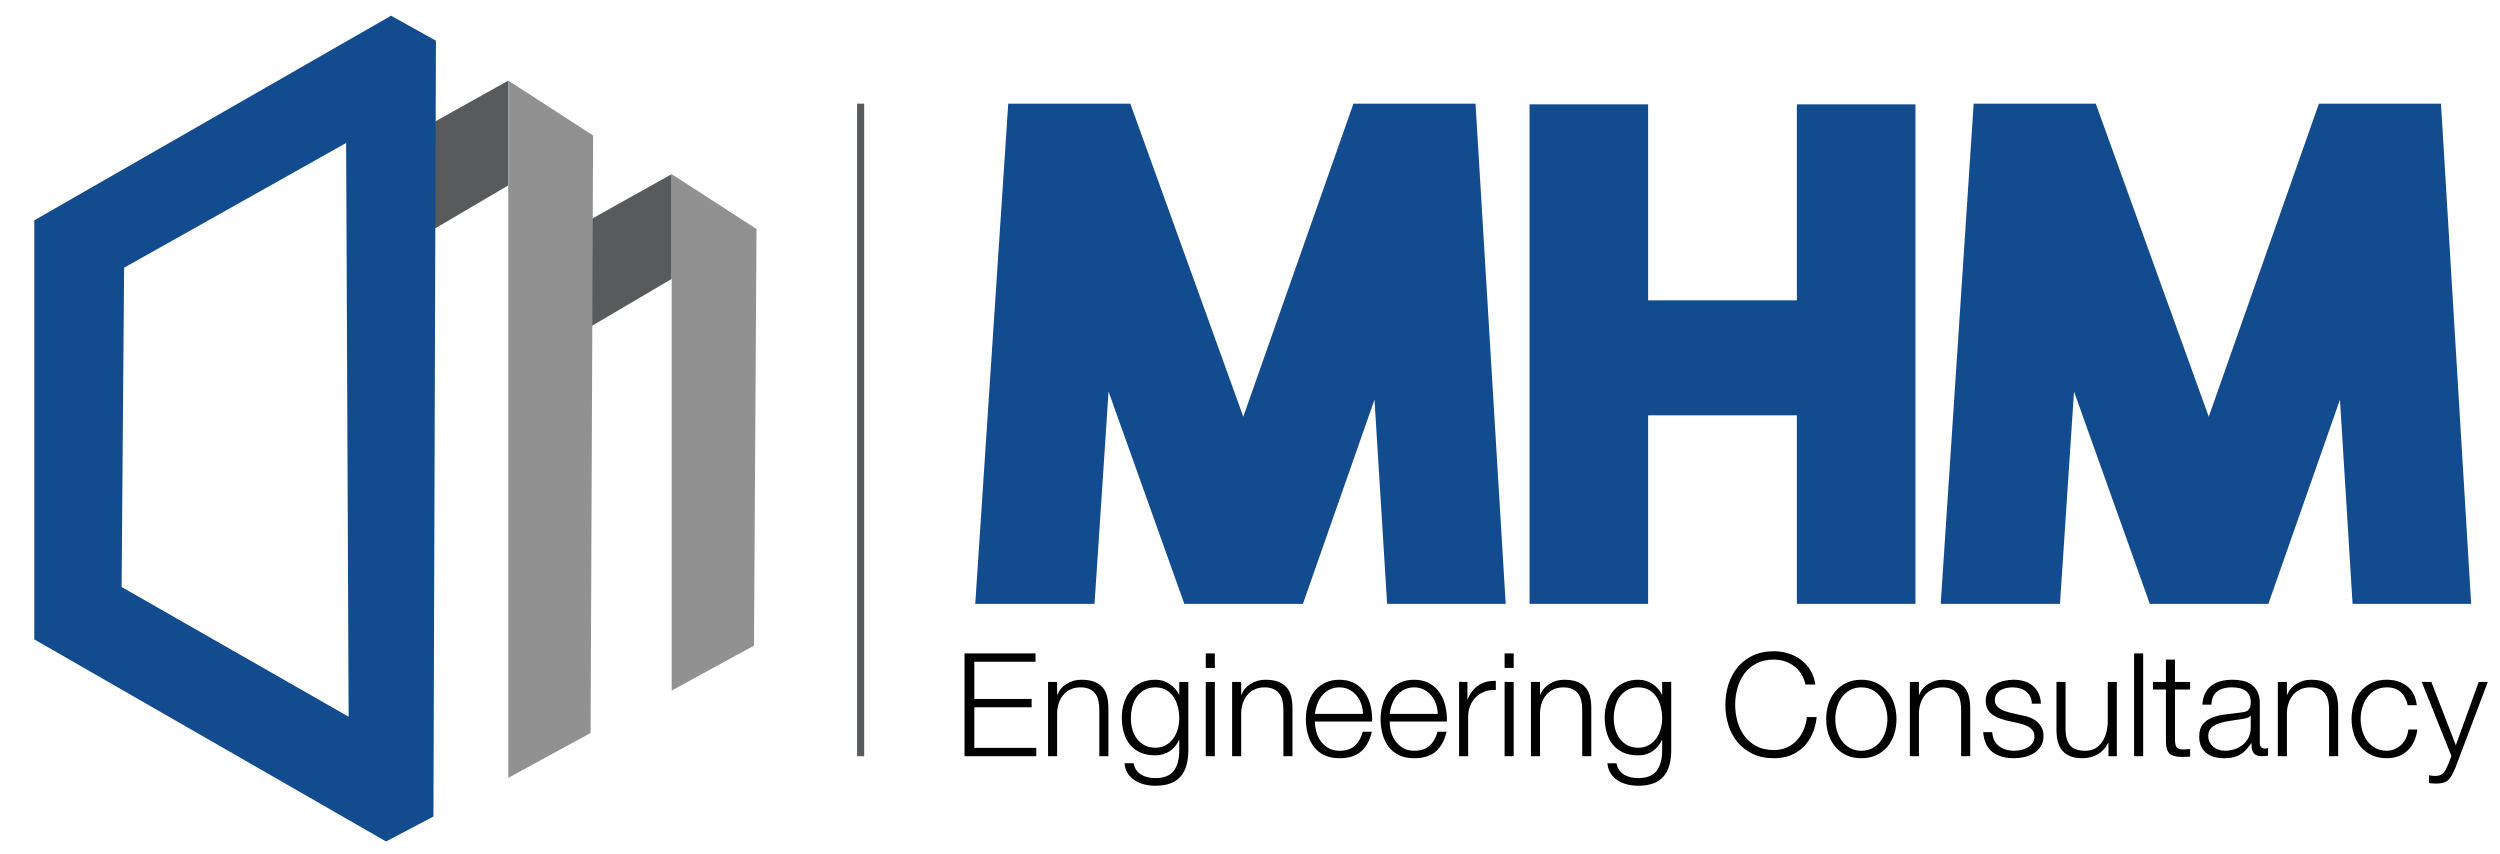 <?xml version="1.0" encoding="utf-8"?>
<!-- Generator: Adobe Illustrator 17.0.0, SVG Export Plug-In . SVG Version: 6.00 Build 0)  -->
<!DOCTYPE svg PUBLIC "-//W3C//DTD SVG 1.1//EN" "http://www.w3.org/Graphics/SVG/1.1/DTD/svg11.dtd">
<svg version="1.1" id="Layer_1" xmlns="http://www.w3.org/2000/svg" xmlns:xlink="http://www.w3.org/1999/xlink" x="0px" y="0px"
	 width="205px" height="70px" viewBox="0 0 205 70" enable-background="new 0 0 205 70" xml:space="preserve">
<polygon fill="#595A5C" points="41.679,15.201 41.679,6.609 34.724,10.496 34.724,19.292 "/>
<polygon fill="#595A5C" points="55.078,22.872 55.078,14.28 48.123,18.167 48.123,26.963 "/>
<polygon fill="#909190" points="48.634,11.109 41.679,6.609 41.679,63.784 48.429,60.102 "/>
<polygon fill="#909190" points="62.033,18.78 55.078,14.28 55.078,56.624 61.828,52.942 "/>
<path fill="#124B8E" d="M28.587,58.772L9.972,48.135l0.205-26.184l18.206-10.228L28.587,58.772z M35.747,3.336L32.065,1.29
	L2.812,18.065v34.366L31.656,69l3.886-2.045L35.747,3.336z"/>
<path fill="#124B8E" d="M181.117,34.171l-9.264-25.672h-10.011l-2.704,41.019h9.781l1.151-17.412l6.214,17.412h9.723l5.869-16.742
	l1.035,16.742h9.724l-2.474-41.019H190.15L181.117,34.171z M147.344,24.628h-12.198V8.555h-9.723v40.963h9.723V34.059h12.198v15.459
	h9.723V8.555h-9.723V24.628z M101.949,34.171L92.686,8.499H82.675l-2.704,41.019h9.781l1.15-17.412l6.214,17.412h9.723l5.869-16.742
	l1.036,16.742h9.723l-2.474-41.019h-10.011L101.949,34.171z"/>
<path fill="#010101" d="M199.37,55.916l2.008,5.197l1.878-5.197H204l-2.646,7.015c-0.11,0.26-0.212,0.474-0.307,0.644
	c-0.094,0.169-0.199,0.303-0.313,0.401c-0.114,0.099-0.248,0.17-0.401,0.213c-0.154,0.043-0.348,0.065-0.585,0.065
	c-0.149-0.008-0.265-0.014-0.348-0.018c-0.083-0.004-0.156-0.018-0.219-0.041v-0.626c0.087,0.016,0.172,0.029,0.254,0.041
	c0.083,0.012,0.168,0.018,0.254,0.018c0.166,0,0.301-0.024,0.408-0.071c0.106-0.047,0.198-0.112,0.277-0.195
	c0.079-0.082,0.146-0.183,0.201-0.301c0.055-0.118,0.114-0.248,0.177-0.39l0.26-0.685l-2.433-6.07H199.37z M196.867,56.755
	c-0.276-0.26-0.661-0.39-1.157-0.39c-0.355,0-0.666,0.075-0.933,0.224c-0.268,0.15-0.491,0.347-0.668,0.591
	c-0.177,0.244-0.311,0.522-0.401,0.833c-0.091,0.311-0.136,0.627-0.136,0.95s0.045,0.64,0.136,0.951
	c0.09,0.311,0.224,0.588,0.401,0.832c0.177,0.245,0.4,0.441,0.668,0.591c0.267,0.15,0.578,0.224,0.933,0.224
	c0.228,0,0.444-0.043,0.649-0.13c0.205-0.086,0.386-0.206,0.543-0.36c0.158-0.153,0.288-0.336,0.39-0.549
	c0.102-0.213,0.165-0.445,0.189-0.697h0.744c-0.102,0.74-0.374,1.317-0.815,1.73c-0.441,0.414-1.008,0.62-1.7,0.62
	c-0.465,0-0.876-0.084-1.235-0.254c-0.358-0.169-0.659-0.399-0.903-0.69c-0.244-0.292-0.429-0.632-0.555-1.022
	c-0.126-0.39-0.189-0.805-0.189-1.246s0.063-0.856,0.189-1.246c0.126-0.389,0.311-0.73,0.555-1.021
	c0.244-0.291,0.545-0.524,0.903-0.697c0.359-0.173,0.77-0.26,1.235-0.26c0.653,0,1.206,0.173,1.659,0.52
	c0.452,0.346,0.722,0.87,0.809,1.57h-0.744C197.331,57.373,197.142,57.015,196.867,56.755 M187.526,55.916v1.051h0.023
	c0.142-0.37,0.394-0.667,0.756-0.891c0.362-0.225,0.76-0.337,1.193-0.337c0.425,0,0.781,0.055,1.069,0.165
	c0.287,0.111,0.517,0.266,0.69,0.467c0.174,0.201,0.296,0.447,0.367,0.738c0.07,0.291,0.106,0.618,0.106,0.98v3.921h-0.744v-3.803
	c0-0.259-0.024-0.502-0.071-0.726s-0.13-0.419-0.248-0.585c-0.118-0.165-0.278-0.295-0.478-0.389
	c-0.201-0.095-0.451-0.142-0.75-0.142c-0.3,0-0.565,0.053-0.797,0.16c-0.233,0.106-0.43,0.252-0.591,0.436
	c-0.161,0.186-0.287,0.406-0.378,0.662c-0.09,0.256-0.14,0.533-0.147,0.832v3.555h-0.744v-6.094H187.526z M184.538,58.68
	c-0.047,0.086-0.138,0.149-0.272,0.189c-0.134,0.039-0.252,0.067-0.354,0.082c-0.315,0.056-0.64,0.105-0.974,0.148
	c-0.335,0.043-0.64,0.108-0.916,0.195c-0.275,0.087-0.501,0.211-0.679,0.372c-0.177,0.161-0.265,0.392-0.265,0.691
	c0,0.189,0.037,0.356,0.112,0.502c0.075,0.145,0.175,0.271,0.301,0.378c0.126,0.106,0.272,0.187,0.437,0.242
	c0.165,0.055,0.334,0.082,0.508,0.082c0.283,0,0.555-0.043,0.815-0.13c0.259-0.086,0.486-0.212,0.679-0.378
	c0.192-0.165,0.346-0.366,0.46-0.602c0.114-0.236,0.171-0.504,0.171-0.803V58.68H184.538z M180.818,56.861
	c0.126-0.26,0.297-0.472,0.514-0.638c0.216-0.165,0.47-0.287,0.761-0.366c0.291-0.078,0.614-0.118,0.969-0.118
	c0.267,0,0.535,0.026,0.803,0.077c0.267,0.051,0.508,0.148,0.72,0.289c0.213,0.142,0.386,0.341,0.52,0.597
	c0.133,0.256,0.2,0.588,0.2,0.998v3.235c0,0.3,0.146,0.449,0.437,0.449c0.087,0,0.166-0.016,0.237-0.047v0.626
	c-0.087,0.016-0.164,0.027-0.231,0.035c-0.067,0.008-0.151,0.012-0.254,0.012c-0.189,0-0.34-0.025-0.454-0.077
	c-0.114-0.051-0.203-0.124-0.266-0.218c-0.063-0.095-0.104-0.207-0.124-0.337c-0.02-0.13-0.029-0.273-0.029-0.431h-0.024
	c-0.134,0.197-0.27,0.372-0.408,0.526c-0.137,0.153-0.291,0.281-0.46,0.384c-0.169,0.102-0.362,0.181-0.579,0.236
	c-0.216,0.055-0.474,0.082-0.773,0.082c-0.284,0-0.549-0.033-0.797-0.1c-0.248-0.067-0.465-0.173-0.65-0.319
	c-0.185-0.145-0.331-0.331-0.437-0.555c-0.106-0.224-0.159-0.49-0.159-0.797c0-0.425,0.094-0.758,0.283-0.998
	c0.189-0.24,0.439-0.423,0.75-0.549s0.661-0.215,1.051-0.266c0.39-0.051,0.785-0.1,1.187-0.147c0.157-0.016,0.295-0.036,0.413-0.06
	c0.118-0.023,0.217-0.064,0.295-0.124c0.079-0.059,0.14-0.139,0.184-0.242c0.043-0.102,0.064-0.236,0.064-0.401
	c0-0.252-0.041-0.459-0.124-0.62c-0.082-0.161-0.196-0.289-0.342-0.384c-0.146-0.094-0.315-0.159-0.508-0.195
	c-0.193-0.035-0.4-0.053-0.62-0.053c-0.472,0-0.858,0.112-1.157,0.337c-0.299,0.224-0.457,0.584-0.473,1.08h-0.744
	C180.617,57.428,180.692,57.121,180.818,56.861 M179.59,55.916v0.626h-1.24v4.11c0,0.244,0.033,0.435,0.1,0.573
	c0.067,0.138,0.234,0.214,0.502,0.23c0.213,0,0.425-0.012,0.638-0.035v0.625c-0.111,0-0.221,0.004-0.331,0.012
	c-0.11,0.008-0.22,0.012-0.331,0.012c-0.496,0-0.842-0.096-1.039-0.289c-0.197-0.193-0.291-0.549-0.283-1.069v-4.169h-1.063v-0.626
	h1.063v-1.83h0.744v1.83H179.59z M175.74,62.01h-0.744v-8.432h0.744V62.01z M172.894,62.01v-1.098h-0.024
	c-0.197,0.409-0.482,0.722-0.856,0.939c-0.374,0.216-0.789,0.324-1.246,0.324c-0.386,0-0.714-0.053-0.986-0.159
	c-0.272-0.106-0.492-0.258-0.661-0.455c-0.17-0.196-0.294-0.437-0.372-0.72c-0.079-0.284-0.118-0.606-0.118-0.969v-3.956h0.744
	v3.968c0.015,0.551,0.143,0.969,0.383,1.252c0.241,0.284,0.656,0.425,1.246,0.425c0.323,0,0.599-0.069,0.827-0.206
	c0.228-0.138,0.417-0.321,0.567-0.55c0.149-0.228,0.26-0.49,0.331-0.785c0.07-0.295,0.106-0.596,0.106-0.903v-3.201h0.744v6.094
	H172.894z M166.47,57.103c-0.087-0.169-0.203-0.309-0.349-0.419c-0.145-0.11-0.313-0.191-0.502-0.242
	c-0.189-0.051-0.389-0.077-0.602-0.077c-0.165,0-0.333,0.018-0.502,0.053c-0.169,0.036-0.325,0.095-0.466,0.177
	c-0.142,0.083-0.256,0.191-0.343,0.325c-0.086,0.134-0.13,0.299-0.13,0.496c0,0.165,0.042,0.305,0.124,0.419
	c0.083,0.115,0.187,0.211,0.313,0.29c0.126,0.078,0.264,0.143,0.414,0.195c0.149,0.051,0.287,0.092,0.413,0.124l0.992,0.224
	c0.213,0.031,0.423,0.088,0.632,0.171c0.208,0.083,0.393,0.191,0.555,0.325c0.161,0.134,0.293,0.299,0.395,0.496
	c0.103,0.197,0.154,0.429,0.154,0.697c0,0.33-0.075,0.612-0.224,0.844c-0.15,0.232-0.341,0.421-0.573,0.567
	c-0.232,0.146-0.494,0.25-0.786,0.313c-0.291,0.063-0.578,0.094-0.862,0.094c-0.716,0-1.297-0.169-1.742-0.507
	c-0.444-0.339-0.698-0.882-0.761-1.63h0.744c0.031,0.504,0.214,0.884,0.549,1.139c0.334,0.256,0.75,0.384,1.246,0.384
	c0.181,0,0.368-0.019,0.561-0.059c0.193-0.039,0.372-0.106,0.537-0.201c0.165-0.094,0.301-0.214,0.408-0.36
	c0.106-0.145,0.159-0.324,0.159-0.537c0-0.181-0.038-0.333-0.112-0.455c-0.075-0.122-0.176-0.224-0.301-0.307
	c-0.126-0.082-0.27-0.151-0.431-0.206c-0.162-0.055-0.325-0.103-0.49-0.142l-0.957-0.213c-0.244-0.063-0.469-0.136-0.673-0.218
	c-0.205-0.083-0.384-0.185-0.538-0.307c-0.153-0.122-0.273-0.272-0.36-0.449c-0.086-0.177-0.13-0.396-0.13-0.655
	c0-0.308,0.069-0.571,0.207-0.792c0.138-0.22,0.317-0.397,0.537-0.531c0.221-0.134,0.467-0.232,0.738-0.295
	c0.272-0.063,0.542-0.095,0.809-0.095c0.307,0,0.593,0.04,0.857,0.118c0.263,0.079,0.496,0.201,0.696,0.366
	c0.201,0.166,0.361,0.371,0.479,0.614c0.118,0.245,0.185,0.532,0.2,0.863h-0.744C166.603,57.471,166.556,57.273,166.47,57.103
	 M157.353,55.916v1.051h0.023c0.142-0.37,0.394-0.667,0.756-0.891c0.362-0.225,0.76-0.337,1.193-0.337
	c0.425,0,0.781,0.055,1.069,0.165c0.287,0.111,0.517,0.266,0.691,0.467c0.173,0.201,0.295,0.447,0.366,0.738
	c0.071,0.291,0.106,0.618,0.106,0.98v3.921h-0.744v-3.803c0-0.259-0.024-0.502-0.071-0.726s-0.13-0.419-0.248-0.585
	c-0.118-0.165-0.277-0.295-0.478-0.389c-0.201-0.095-0.451-0.142-0.75-0.142c-0.299,0-0.565,0.053-0.797,0.16
	c-0.232,0.106-0.429,0.252-0.591,0.436c-0.161,0.186-0.287,0.406-0.378,0.662c-0.09,0.256-0.139,0.533-0.147,0.832v3.555h-0.744
	v-6.094H157.353z M153.863,55.999c0.358,0.173,0.659,0.406,0.904,0.697c0.244,0.291,0.429,0.632,0.555,1.021
	c0.125,0.39,0.189,0.805,0.189,1.246s-0.064,0.856-0.189,1.246c-0.126,0.39-0.311,0.73-0.555,1.022
	c-0.245,0.291-0.546,0.521-0.904,0.69c-0.358,0.17-0.769,0.254-1.234,0.254s-0.876-0.084-1.234-0.254
	c-0.358-0.169-0.66-0.399-0.903-0.69c-0.245-0.292-0.43-0.632-0.556-1.022c-0.126-0.39-0.188-0.805-0.188-1.246
	s0.062-0.856,0.188-1.246c0.126-0.389,0.311-0.73,0.556-1.021c0.243-0.291,0.545-0.524,0.903-0.697
	c0.358-0.173,0.769-0.26,1.234-0.26S153.505,55.826,153.863,55.999 M151.696,56.589c-0.268,0.15-0.49,0.347-0.667,0.591
	c-0.177,0.244-0.311,0.522-0.402,0.833c-0.09,0.311-0.135,0.627-0.135,0.95s0.045,0.64,0.135,0.951
	c0.091,0.311,0.225,0.588,0.402,0.832c0.177,0.245,0.399,0.441,0.667,0.591c0.268,0.15,0.579,0.224,0.933,0.224
	s0.665-0.074,0.933-0.224c0.268-0.15,0.49-0.346,0.667-0.591c0.177-0.244,0.311-0.521,0.402-0.832
	c0.09-0.311,0.136-0.628,0.136-0.951s-0.046-0.639-0.136-0.95c-0.091-0.311-0.225-0.589-0.402-0.833
	c-0.177-0.244-0.399-0.441-0.667-0.591c-0.268-0.149-0.579-0.224-0.933-0.224S151.964,56.44,151.696,56.589 M147.699,55.261
	c-0.162-0.256-0.359-0.47-0.591-0.644c-0.232-0.173-0.488-0.305-0.767-0.395c-0.28-0.091-0.573-0.136-0.88-0.136
	c-0.559,0-1.04,0.106-1.441,0.319c-0.402,0.212-0.73,0.494-0.986,0.844s-0.445,0.746-0.567,1.187
	c-0.122,0.441-0.183,0.894-0.183,1.358c0,0.457,0.061,0.908,0.183,1.352c0.122,0.445,0.311,0.843,0.567,1.193
	s0.584,0.632,0.986,0.844c0.401,0.213,0.882,0.319,1.441,0.319c0.393,0,0.748-0.071,1.063-0.212
	c0.314-0.142,0.586-0.335,0.814-0.579c0.229-0.244,0.414-0.529,0.555-0.856c0.142-0.327,0.233-0.679,0.272-1.057h0.803
	c-0.055,0.519-0.177,0.988-0.366,1.405c-0.189,0.418-0.433,0.772-0.732,1.063c-0.299,0.291-0.652,0.516-1.057,0.673
	c-0.406,0.158-0.856,0.236-1.352,0.236c-0.662,0-1.242-0.12-1.742-0.36c-0.5-0.24-0.915-0.561-1.246-0.962
	c-0.331-0.402-0.579-0.866-0.744-1.394c-0.165-0.527-0.248-1.082-0.248-1.665c0-0.583,0.083-1.138,0.248-1.665
	c0.165-0.528,0.413-0.994,0.744-1.4c0.331-0.405,0.746-0.728,1.246-0.968c0.5-0.24,1.08-0.36,1.742-0.36
	c0.401,0,0.793,0.059,1.175,0.177c0.382,0.118,0.728,0.293,1.039,0.526c0.311,0.232,0.571,0.517,0.779,0.856
	c0.209,0.338,0.341,0.728,0.396,1.169h-0.803C147.976,55.806,147.86,55.517,147.699,55.261 M135.186,61.107
	c0.244-0.138,0.449-0.319,0.615-0.544c0.165-0.224,0.289-0.482,0.371-0.773c0.083-0.291,0.125-0.591,0.125-0.898
	c0-0.299-0.036-0.598-0.107-0.897c-0.071-0.299-0.185-0.571-0.342-0.815c-0.158-0.244-0.36-0.441-0.608-0.591
	c-0.248-0.149-0.55-0.224-0.904-0.224s-0.657,0.073-0.909,0.219c-0.252,0.145-0.461,0.336-0.626,0.572
	c-0.165,0.236-0.286,0.506-0.36,0.809c-0.075,0.303-0.113,0.613-0.113,0.927c0,0.307,0.04,0.607,0.119,0.898
	c0.078,0.291,0.2,0.549,0.366,0.773c0.165,0.225,0.374,0.406,0.626,0.544c0.251,0.137,0.551,0.206,0.897,0.206
	C134.659,61.313,134.942,61.244,135.186,61.107 M136.893,62.73c-0.099,0.362-0.254,0.67-0.467,0.922
	c-0.212,0.251-0.49,0.444-0.832,0.578c-0.343,0.134-0.762,0.201-1.258,0.201c-0.307,0-0.606-0.035-0.897-0.106
	c-0.292-0.071-0.554-0.182-0.786-0.331c-0.232-0.15-0.425-0.341-0.578-0.573c-0.154-0.232-0.243-0.51-0.266-0.832h0.744
	c0.039,0.228,0.116,0.419,0.23,0.572c0.114,0.154,0.252,0.278,0.413,0.372c0.162,0.095,0.341,0.164,0.538,0.207
	c0.197,0.043,0.397,0.065,0.602,0.065c0.693,0,1.193-0.197,1.5-0.59c0.307-0.394,0.461-0.961,0.461-1.701v-0.827h-0.024
	c-0.173,0.378-0.427,0.681-0.762,0.91c-0.335,0.228-0.726,0.342-1.175,0.342c-0.488,0-0.905-0.08-1.252-0.242
	c-0.346-0.161-0.632-0.384-0.856-0.667c-0.224-0.284-0.388-0.616-0.49-0.998c-0.102-0.382-0.154-0.789-0.154-1.222
	c0-0.418,0.061-0.813,0.184-1.187c0.122-0.374,0.299-0.701,0.531-0.98c0.232-0.28,0.52-0.5,0.862-0.662
	c0.343-0.161,0.734-0.242,1.175-0.242c0.228,0,0.443,0.032,0.644,0.095c0.2,0.063,0.384,0.151,0.549,0.265
	c0.165,0.115,0.313,0.247,0.443,0.396c0.13,0.15,0.23,0.307,0.301,0.472h0.024v-1.051h0.743v5.598
	C137.04,61.963,136.991,62.368,136.893,62.73 M126.282,55.916v1.051h0.024c0.141-0.37,0.393-0.667,0.756-0.891
	c0.362-0.225,0.759-0.337,1.192-0.337c0.425,0,0.782,0.055,1.069,0.165c0.287,0.111,0.518,0.266,0.691,0.467
	c0.173,0.201,0.295,0.447,0.366,0.738c0.071,0.291,0.106,0.618,0.106,0.98v3.921h-0.744v-3.803c0-0.259-0.023-0.502-0.071-0.726
	c-0.047-0.224-0.129-0.419-0.248-0.585c-0.118-0.165-0.277-0.295-0.478-0.389c-0.201-0.095-0.451-0.142-0.75-0.142
	c-0.299,0-0.565,0.053-0.797,0.16c-0.232,0.106-0.429,0.252-0.59,0.436c-0.162,0.186-0.288,0.406-0.378,0.662
	c-0.091,0.256-0.14,0.533-0.148,0.832v3.555h-0.744v-6.094H126.282z M124.121,62.01h-0.744v-6.094h0.744V62.01z M124.121,54.771
	h-0.744v-1.193h0.744V54.771z M120.33,55.916v1.429h0.024c0.189-0.496,0.482-0.878,0.88-1.145c0.397-0.268,0.872-0.39,1.423-0.366
	v0.744c-0.339-0.016-0.646,0.029-0.921,0.135c-0.276,0.107-0.514,0.258-0.715,0.455c-0.201,0.197-0.356,0.431-0.466,0.703
	c-0.111,0.271-0.166,0.569-0.166,0.891v3.248h-0.744v-6.094H120.33z M114.065,59.996c0.075,0.288,0.195,0.546,0.361,0.774
	c0.165,0.228,0.373,0.417,0.625,0.567c0.252,0.15,0.556,0.224,0.91,0.224c0.543,0,0.968-0.141,1.275-0.425
	c0.307-0.283,0.52-0.661,0.638-1.134h0.744c-0.158,0.693-0.447,1.229-0.868,1.607c-0.421,0.377-1.018,0.566-1.789,0.566
	c-0.481,0-0.896-0.084-1.246-0.254c-0.351-0.169-0.636-0.401-0.856-0.696c-0.221-0.296-0.384-0.638-0.49-1.028
	c-0.107-0.389-0.16-0.801-0.16-1.234c0-0.401,0.053-0.795,0.16-1.181c0.106-0.385,0.269-0.73,0.49-1.033
	c0.22-0.303,0.505-0.547,0.856-0.732c0.35-0.185,0.765-0.278,1.246-0.278c0.488,0,0.905,0.099,1.252,0.295
	c0.346,0.197,0.627,0.455,0.844,0.774c0.216,0.319,0.372,0.685,0.466,1.098c0.095,0.414,0.134,0.833,0.119,1.258h-4.689
	C113.953,59.432,113.99,59.709,114.065,59.996 M117.75,57.723c-0.091-0.26-0.219-0.49-0.384-0.691
	c-0.165-0.2-0.366-0.362-0.602-0.484c-0.236-0.122-0.504-0.183-0.803-0.183c-0.307,0-0.579,0.061-0.815,0.183
	c-0.236,0.122-0.437,0.284-0.602,0.484c-0.166,0.201-0.298,0.433-0.396,0.697c-0.099,0.264-0.163,0.534-0.195,0.809h3.945
	C117.89,58.255,117.84,57.983,117.75,57.723 M107.936,59.996c0.075,0.288,0.195,0.546,0.36,0.774
	c0.166,0.228,0.374,0.417,0.626,0.567c0.252,0.15,0.555,0.224,0.91,0.224c0.543,0,0.968-0.141,1.275-0.425
	c0.307-0.283,0.52-0.661,0.638-1.134h0.744c-0.158,0.693-0.447,1.229-0.868,1.607c-0.421,0.377-1.018,0.566-1.789,0.566
	c-0.481,0-0.896-0.084-1.246-0.254c-0.351-0.169-0.636-0.401-0.856-0.696c-0.221-0.296-0.384-0.638-0.491-1.028
	c-0.106-0.389-0.159-0.801-0.159-1.234c0-0.401,0.053-0.795,0.159-1.181c0.107-0.385,0.27-0.73,0.491-1.033
	c0.22-0.303,0.505-0.547,0.856-0.732c0.35-0.185,0.765-0.278,1.246-0.278c0.488,0,0.905,0.099,1.251,0.295
	c0.347,0.197,0.628,0.455,0.845,0.774c0.216,0.319,0.372,0.685,0.466,1.098c0.095,0.414,0.134,0.833,0.118,1.258h-4.688
	C107.824,59.432,107.861,59.709,107.936,59.996 M111.621,57.723c-0.091-0.26-0.219-0.49-0.384-0.691
	c-0.165-0.2-0.366-0.362-0.602-0.484c-0.236-0.122-0.504-0.183-0.803-0.183c-0.307,0-0.579,0.061-0.815,0.183
	c-0.236,0.122-0.437,0.284-0.602,0.484c-0.166,0.201-0.298,0.433-0.396,0.697c-0.099,0.264-0.164,0.534-0.195,0.809h3.944
	C111.761,58.255,111.711,57.983,111.621,57.723 M101.778,55.916v1.051h0.023c0.142-0.37,0.394-0.667,0.756-0.891
	c0.362-0.225,0.76-0.337,1.193-0.337c0.425,0,0.781,0.055,1.069,0.165c0.287,0.111,0.517,0.266,0.691,0.467
	c0.173,0.201,0.295,0.447,0.366,0.738c0.07,0.291,0.106,0.618,0.106,0.98v3.921h-0.744v-3.803c0-0.259-0.024-0.502-0.071-0.726
	s-0.13-0.419-0.248-0.585c-0.118-0.165-0.277-0.295-0.478-0.389c-0.201-0.095-0.451-0.142-0.75-0.142s-0.565,0.053-0.797,0.16
	c-0.233,0.106-0.429,0.252-0.591,0.436c-0.161,0.186-0.287,0.406-0.378,0.662c-0.09,0.256-0.14,0.533-0.147,0.832v3.555h-0.744
	v-6.094H101.778z M99.617,62.01h-0.744v-6.094h0.744V62.01z M99.617,54.771h-0.744v-1.193h0.744V54.771z M95.59,61.107
	c0.243-0.138,0.448-0.319,0.614-0.544c0.165-0.224,0.289-0.482,0.372-0.773c0.082-0.291,0.124-0.591,0.124-0.898
	c0-0.299-0.036-0.598-0.107-0.897c-0.071-0.299-0.185-0.571-0.342-0.815c-0.158-0.244-0.36-0.441-0.608-0.591
	c-0.248-0.149-0.549-0.224-0.904-0.224c-0.354,0-0.657,0.073-0.909,0.219c-0.252,0.145-0.461,0.336-0.626,0.572
	c-0.165,0.236-0.285,0.506-0.36,0.809c-0.075,0.303-0.112,0.613-0.112,0.927c0,0.307,0.039,0.607,0.118,0.898
	c0.078,0.291,0.2,0.549,0.366,0.773c0.165,0.225,0.374,0.406,0.626,0.544c0.252,0.137,0.551,0.206,0.897,0.206
	C95.062,61.313,95.345,61.244,95.59,61.107 M97.296,62.73c-0.099,0.362-0.254,0.67-0.466,0.922
	c-0.213,0.251-0.491,0.444-0.833,0.578c-0.343,0.134-0.762,0.201-1.258,0.201c-0.307,0-0.606-0.035-0.897-0.106
	c-0.292-0.071-0.553-0.182-0.786-0.331c-0.232-0.15-0.425-0.341-0.578-0.573c-0.154-0.232-0.242-0.51-0.266-0.832h0.744
	c0.039,0.228,0.116,0.419,0.23,0.572c0.114,0.154,0.252,0.278,0.414,0.372c0.161,0.095,0.34,0.164,0.537,0.207
	s0.397,0.065,0.602,0.065c0.693,0,1.193-0.197,1.5-0.59c0.307-0.394,0.461-0.961,0.461-1.701v-0.827h-0.024
	c-0.173,0.378-0.427,0.681-0.762,0.91c-0.334,0.228-0.726,0.342-1.175,0.342c-0.488,0-0.905-0.08-1.252-0.242
	c-0.346-0.161-0.631-0.384-0.856-0.667c-0.224-0.284-0.388-0.616-0.49-0.998c-0.102-0.382-0.153-0.789-0.153-1.222
	c0-0.418,0.061-0.813,0.183-1.187c0.122-0.374,0.299-0.701,0.531-0.98c0.232-0.28,0.52-0.5,0.862-0.662
	c0.343-0.161,0.734-0.242,1.175-0.242c0.229,0,0.443,0.032,0.644,0.095s0.384,0.151,0.549,0.265
	c0.165,0.115,0.313,0.247,0.443,0.396c0.13,0.15,0.23,0.307,0.301,0.472H96.7v-1.051h0.744v5.598
	C97.444,61.963,97.394,62.368,97.296,62.73 M86.685,55.916v1.051h0.024c0.142-0.37,0.393-0.667,0.756-0.891
	c0.362-0.225,0.759-0.337,1.192-0.337c0.426,0,0.782,0.055,1.069,0.165c0.288,0.111,0.518,0.266,0.691,0.467
	c0.173,0.201,0.295,0.447,0.366,0.738c0.071,0.291,0.106,0.618,0.106,0.98v3.921h-0.744v-3.803c0-0.259-0.023-0.502-0.07-0.726
	c-0.048-0.224-0.13-0.419-0.248-0.585c-0.118-0.165-0.278-0.295-0.479-0.389c-0.2-0.095-0.45-0.142-0.75-0.142
	c-0.299,0-0.565,0.053-0.797,0.16c-0.232,0.106-0.429,0.252-0.59,0.436c-0.162,0.186-0.288,0.406-0.378,0.662
	c-0.091,0.256-0.14,0.533-0.148,0.832v3.555h-0.744v-6.094H86.685z M84.914,53.578v0.685h-5.019v3.047h4.7v0.685h-4.7v3.33h5.078
	v0.685h-5.881v-8.432H84.914z"/>
<line fill="none" stroke="#595A5C" stroke-width="0.582" x1="70.571" y1="8.499" x2="70.571" y2="62.01"/>
</svg>
